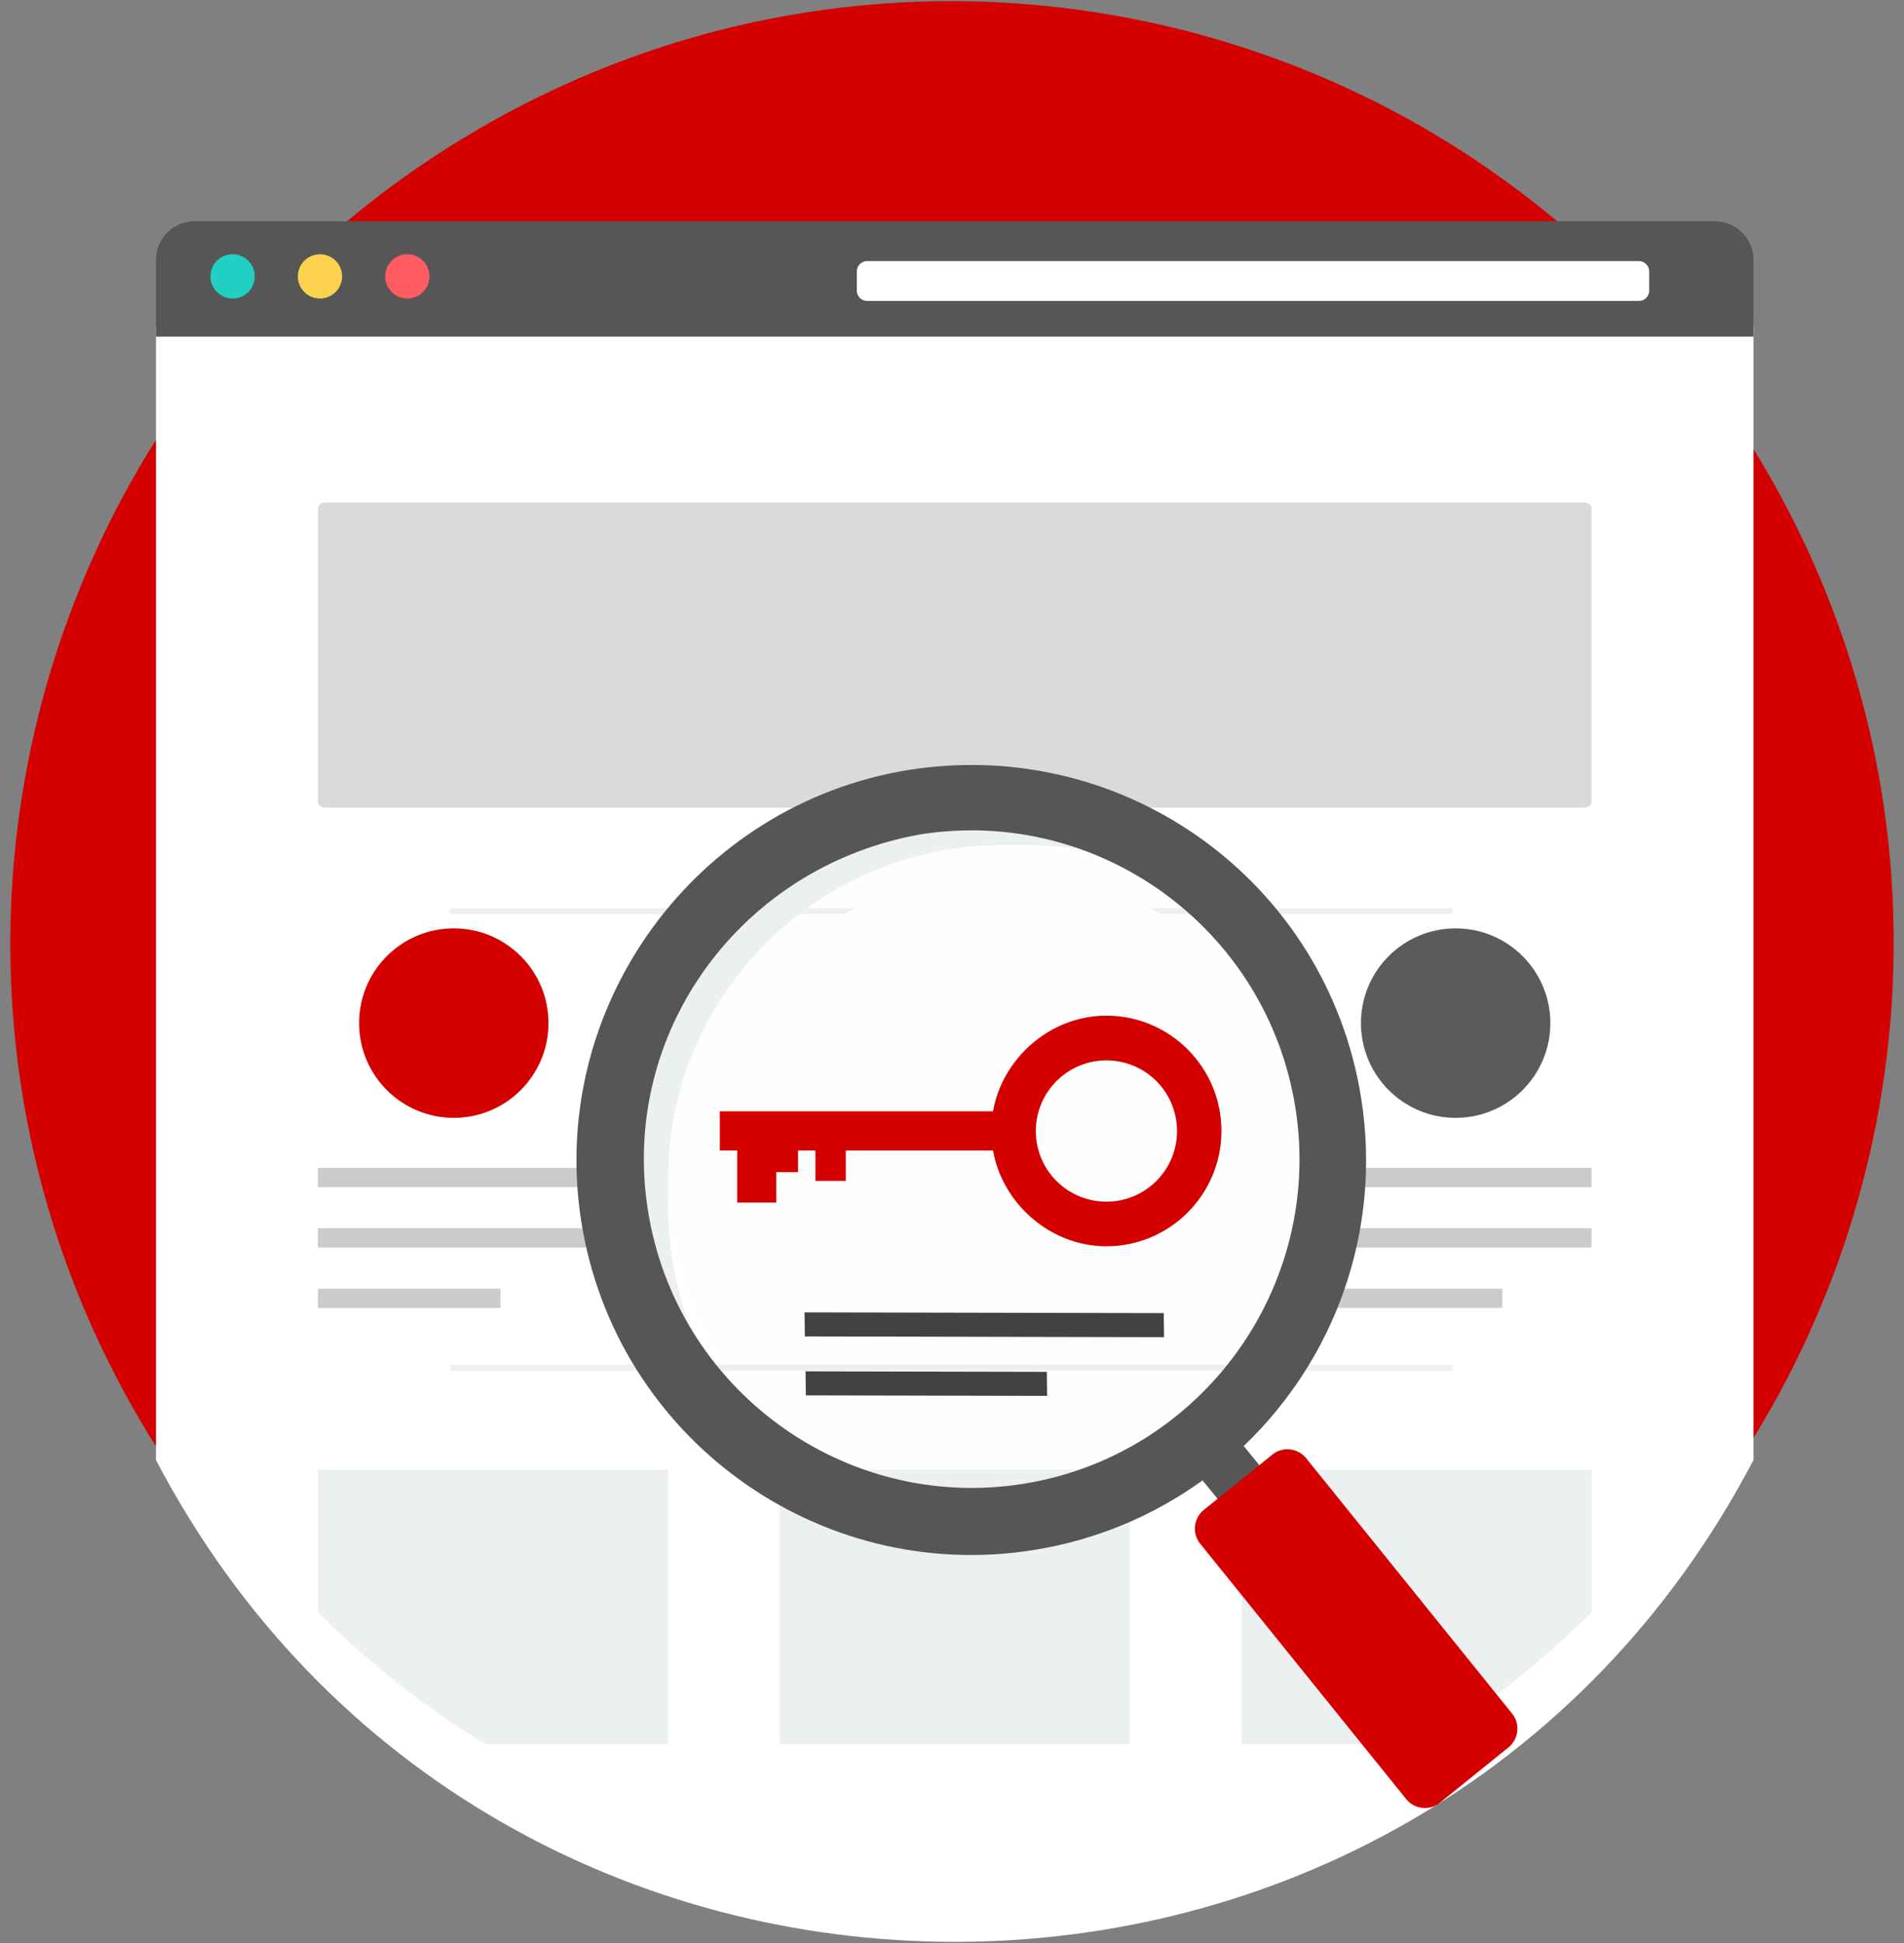 <svg xmlns="http://www.w3.org/2000/svg" width="350" height="357"><rect width="100%" height="100%" fill="#808080" stroke="none"/><g fill-rule="evenodd"><path d="M324.889 86.78C277.095 4 171.243-24.364 88.462 23.43 5.68 71.224-22.683 177.076 25.112 259.857c47.793 82.782 153.645 111.145 236.426 63.35C344.32 275.414 372.682 169.562 324.89 86.78" fill="#d40000"/><path d="M67.802 53.136h247.466c3.886 0 7.064 3.18 7.064 7.063v208.058c-61.849 118.04-231.813 118.04-293.66 0V60.2c0-3.885 3.18-7.063 7.064-7.063h32.066" fill="#fff"/><path d="M178.617 151.658a61.231 61.231 0 0125.063 5.328 66.084 66.084 0 00-14.913-1.696c-36.428 0-65.958 29.531-65.958 65.958 0 10.268 2.348 19.986 6.533 28.65-7.664-10.254-12.2-22.977-12.2-36.764 0-33.952 27.522-61.476 61.474-61.476h.002z" fill="#ecf0f1"/><path d="M35.736 40.659h279.532c3.885 0 7.064 3.179 7.064 7.064v14.128H28.674V47.723c0-3.886 3.179-7.065 7.065-7.065-.001 0 0 0 0 0" fill="#575656"/><path d="M159.407 47.974h141.854c1.049 0 1.897.849 1.897 1.897v3.52c0 1.05-.848 1.898-1.897 1.898H159.407a1.897 1.897 0 01-1.898-1.898v-3.52c0-1.046.85-1.897 1.898-1.897" fill="#fff"/><path d="M46.83 50.783a4.067 4.067 0 10-8.135 0 4.067 4.067 0 008.134 0" fill="#21d0c3"/><path d="M62.885 50.783a4.067 4.067 0 10-8.134 0 4.067 4.067 0 008.134 0" fill="#fad24d"/><path d="M78.94 50.783a4.067 4.067 0 10-8.134 0 4.067 4.067 0 008.135 0" fill="#ff5b62"/><path d="M214.529 163.235c15.482 11.163 25.563 29.352 25.563 49.897 0 33.952-27.523 61.474-61.475 61.474-10.996 0-21.314-2.888-30.245-7.946-15.481-11.162-25.563-29.352-25.563-49.895 0-33.952 27.522-61.475 61.474-61.475 10.996 0 21.315 2.889 30.246 7.945" fill="#fefefe"/><path d="M59.853 148.403H291.15c.775 0 1.41-.461 1.41-1.025v-54.02c0-.563-.635-1.024-1.41-1.024H59.853c-.776 0-1.41.461-1.41 1.025v54.02c0 .563.634 1.024 1.41 1.024" fill="#d9dada"/><path d="M100.825 187.982c0-9.613-7.793-17.407-17.407-17.407s-17.408 7.794-17.408 17.407c0 9.614 7.794 17.408 17.408 17.408s17.407-7.794 17.407-17.408" fill="#d40000"/><path d="M284.989 187.982c0-9.613-7.794-17.407-17.408-17.407s-17.407 7.794-17.407 17.407c0 9.614 7.793 17.408 17.407 17.408s17.408-7.794 17.408-17.408" fill="#5b5b5b"/><path d="M58.44 214.585h49.953v3.533H58.44zm0 22.202h33.553v3.531H58.44zm0-11.102h49.953v3.533H58.44z" fill="#cbcbcb"/><path d="M148.075 251.962l44.35.093.058 4.42-44.35-.093-.058-4.42zm-.182-10.832l66.028.136.058 4.42-66.027-.138-.058-4.418h-.002z" fill="#434242"/><path d="M242.609 214.585h49.952v3.533H242.61zm0 22.202h33.552v3.531H242.61zm0-11.102h49.952v3.533H242.61z" fill="#cbcbcb"/><path d="M58.44 270.051h64.407v50.457h-33.54a166.431 166.431 0 01-30.866-24.273v-26.183zm234.121 26.184a166.255 166.255 0 01-30.865 24.273h-33.54v-50.457h64.405zm-149.263 24.273v-50.457h64.405v50.457zM82.727 251.838H266.98v-1.086H82.727zM82.723 166.868h74.571c-.713.348-1.418.71-2.116 1.083H82.723zm128.553 0h55.7v1.083h-53.59c-.695-.374-1.4-.735-2.11-1.083" fill="#ecf0f1"/><path d="M245.902 202.5c-5.873-37.203-40.615-62.602-78.076-56.729-36.815 5.873-62.523 40.794-56.65 77.997 5.872 37.201 40.833 62.601 78.036 56.728 10.944-1.728 20.883-5.97 29.286-12.045l5.512 6.776 7.222-5.826-5.627-6.881c15.654-14.933 23.926-37.039 20.297-60.022zm-57.89 70.146c-32.869 5.188-63.722-17.407-68.91-50.273-5.19-32.87 17.25-63.255 50.118-69.068h.002c32.868-5.166 63.72 17.408 68.91 50.275 5.188 32.867-17.252 63.876-50.12 69.066" fill="#575656"/><path d="M203.39 186.613c-10.484 0-19.183 7.994-20.849 17.576h-50.219v7.188h3.194v9.583h7.187v-5.59h3.992v-3.992h3.194v5.59h5.59v-5.59h27.061c1.666 9.582 10.366 17.608 20.849 17.608 11.674 0 21.137-9.512 21.137-21.186.002-11.675-9.462-21.187-21.136-21.187zm-.002 34.18c-7.169 0-12.98-5.812-12.98-12.981s5.811-12.98 12.98-12.98c7.17 0 12.98 5.811 12.98 12.98.001 7.17-5.81 12.98-12.98 12.98" fill="#d40000"/><path d="M250.22 201.818c-6.25-39.587-43.218-66.615-83.08-60.366-39.176 6.25-66.533 43.41-60.284 82.998 6.25 39.586 43.452 66.615 83.04 60.364 11.645-1.839 22.222-6.353 31.164-12.816l5.864 7.21 7.685-6.2-5.987-7.321c16.657-15.892 25.46-39.414 21.598-63.87zm-61.6 74.643c-34.977 5.522-67.807-18.523-73.33-53.496-5.521-34.977 18.358-67.31 53.332-73.495h.002c34.975-5.498 67.806 18.524 73.327 53.498 5.522 34.974-18.356 67.971-53.331 73.493" fill="#575656"/><path d="M221.288 277.43l12.6-10.168a4.427 4.427 0 016.21.664l37.862 46.923a4.424 4.424 0 01-.663 6.207l-12.6 10.167a4.424 4.424 0 01-6.206-.664l-37.865-46.922a4.428 4.428 0 01.664-6.207h-.002z" fill="#d40000"/></g></svg>
